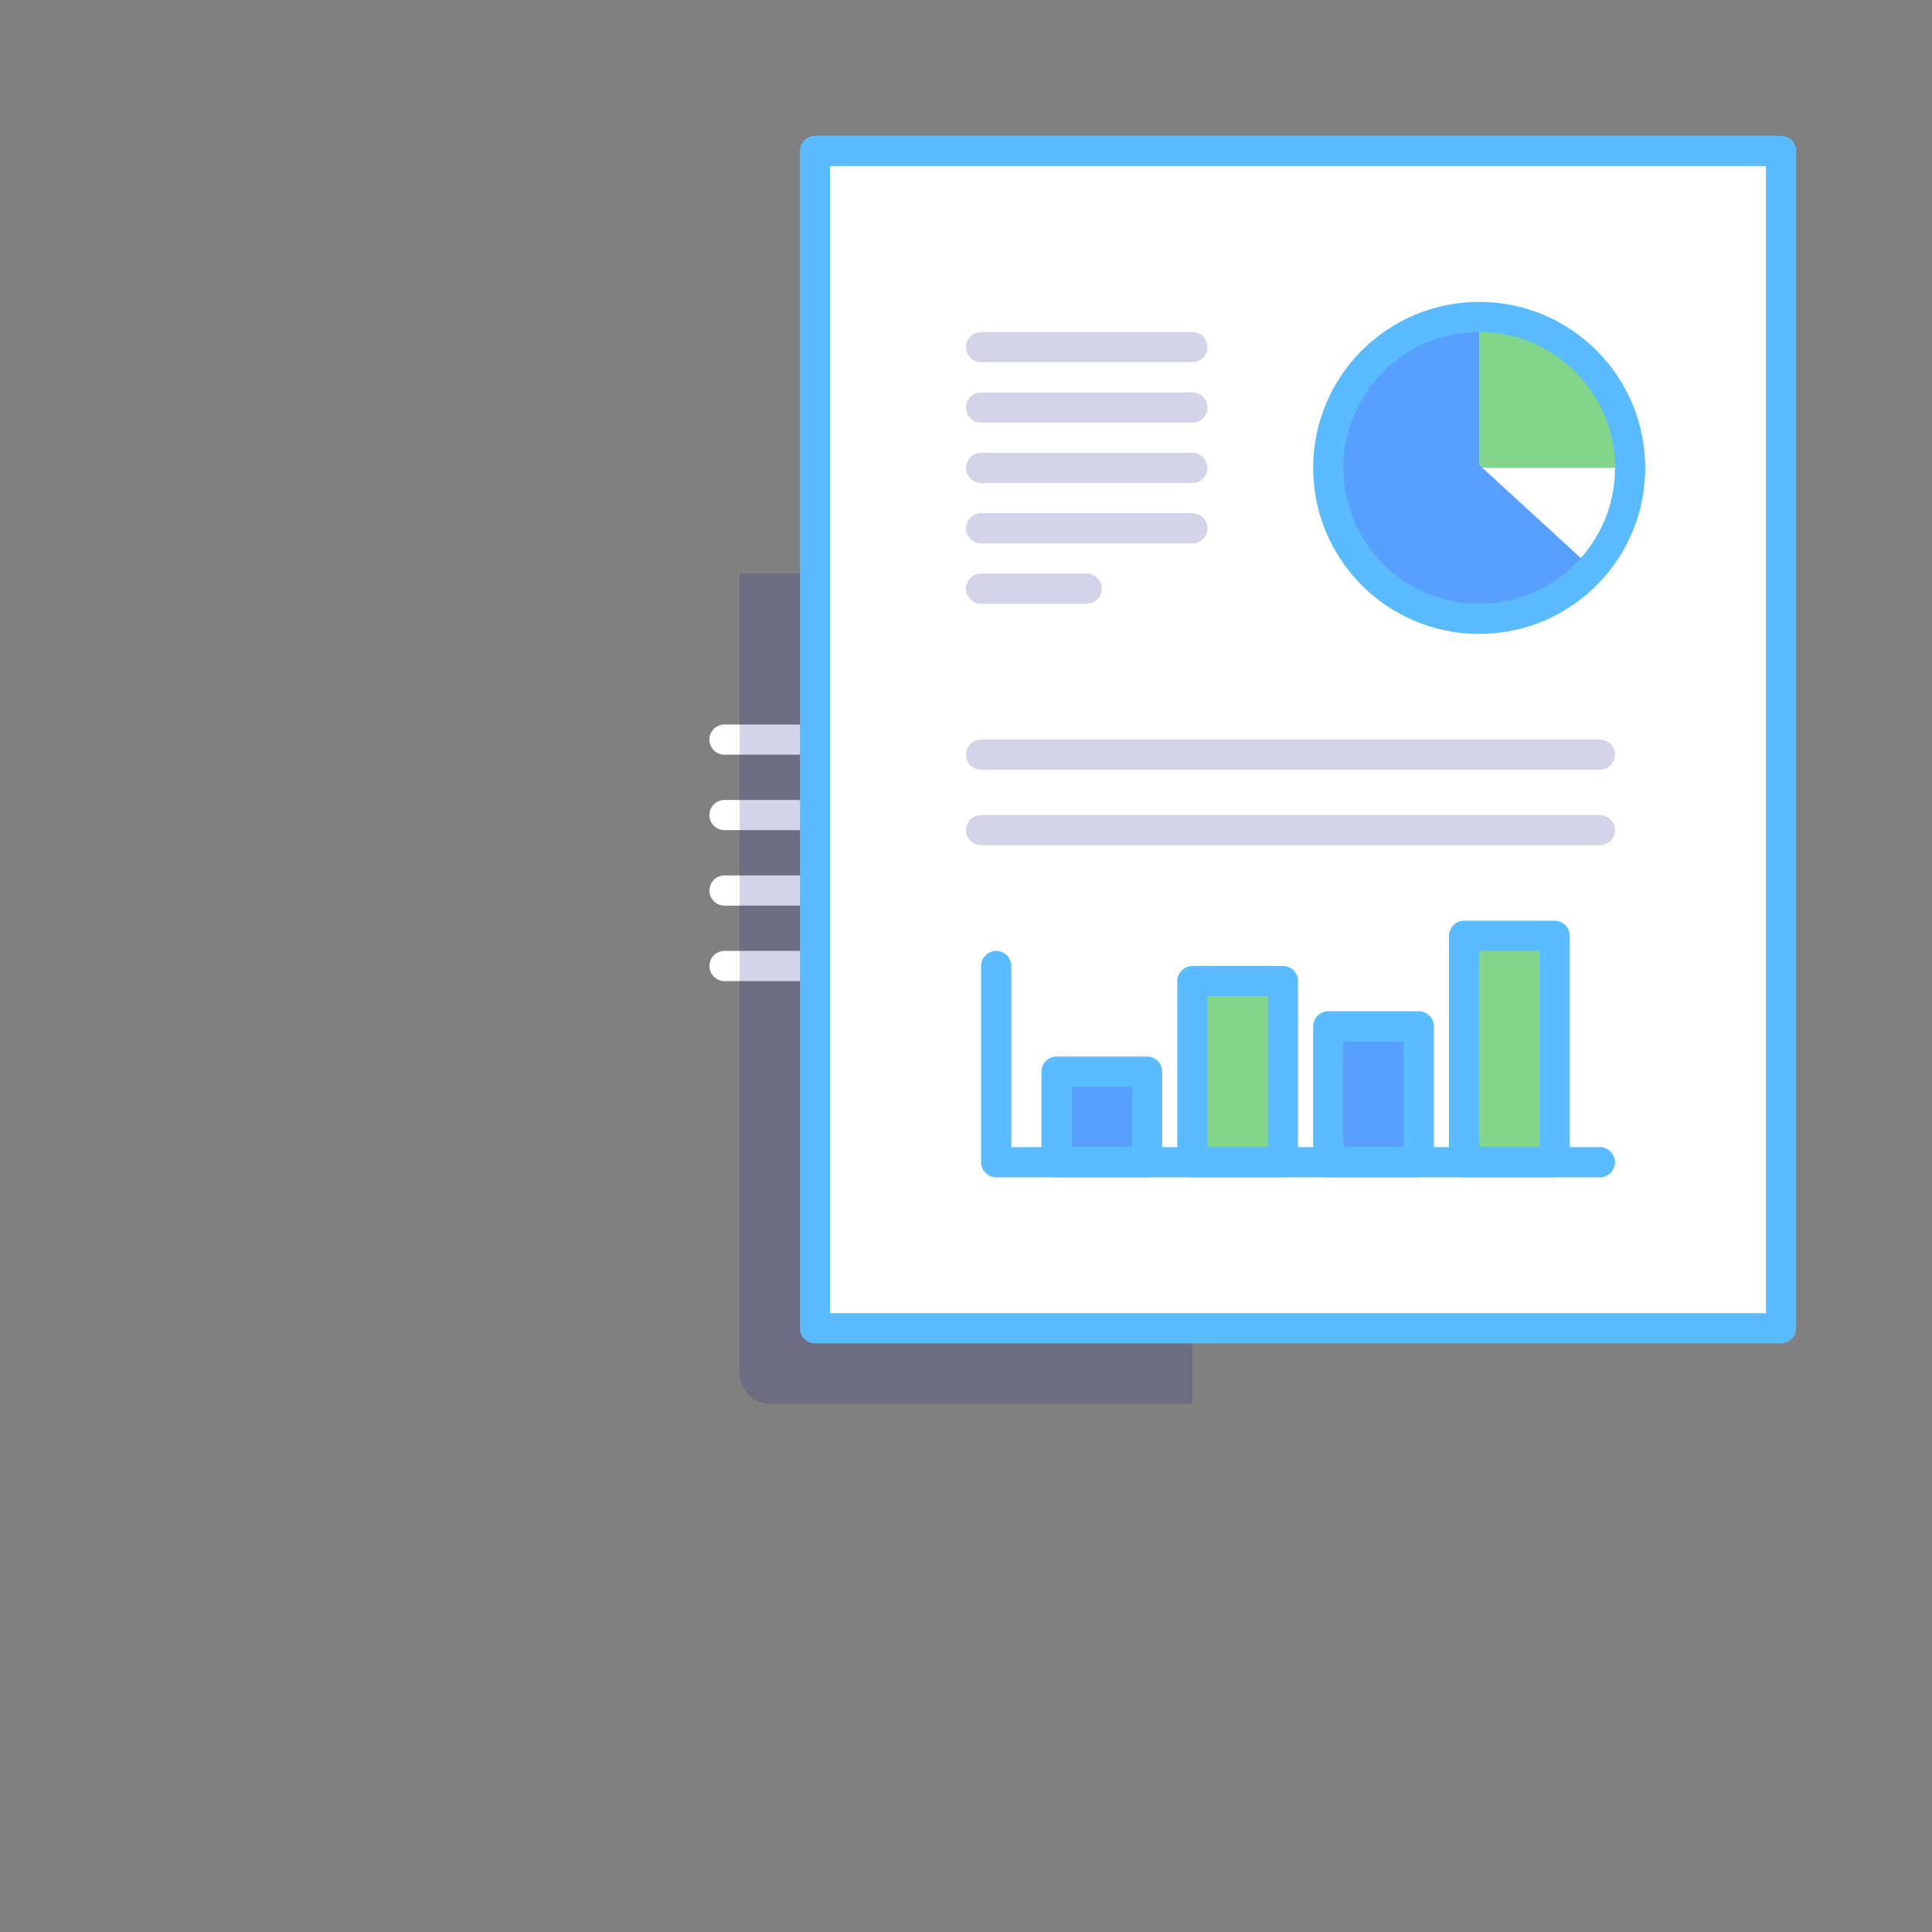 <?xml version="1.0" encoding="utf-8"?>
<!-- Generator: Adobe Illustrator 19.0.0, SVG Export Plug-In . SVG Version: 6.00 Build 0)  -->
<svg version="1.1" id="Layer_1" xmlns="http://www.w3.org/2000/svg" xmlns:xlink="http://www.w3.org/1999/xlink" x="0px" y="0px"
	 viewBox="4 -4 128 128" style="enable-background:new 4 -4 128 128;" xml:space="preserve">
<rect x="4" y="-4" width="128" height="128" fill="#808080" stroke="none"/>
<style type="text/css">
	.st0{fill:none;stroke:#FFFFFF;stroke-width:2;stroke-linecap:round;stroke-linejoin:round;stroke-miterlimit:10;}
	.st1{opacity:0.2;fill:#242C88;enable-background:new    ;}
	.st2{fill:#FFFFFF;}
	.st3{fill:none;stroke:#5ABCFF;stroke-width:2;stroke-linecap:round;stroke-linejoin:round;stroke-miterlimit:10;}
	.st4{fill:#83D689;}
	.st5{fill:#589FFF;}
	.st6{fill:#589FFF;stroke:#5ABCFF;stroke-miterlimit:10;}
	
		.st7{opacity:0.2;fill:none;stroke:#242C88;stroke-width:2;stroke-linecap:round;stroke-linejoin:round;stroke-miterlimit:10;enable-background:new    ;}
	.st8{display:none;}
	.st9{display:inline;fill:#FF5751;}
	.st10{display:inline;opacity:0.6;fill:#242C88;enable-background:new    ;}
	.st11{display:inline;fill:none;stroke:#5ABCFF;stroke-width:2;stroke-linecap:round;stroke-linejoin:round;stroke-miterlimit:10;}
	.st12{display:inline;fill:#FFFFFF;}
	.st13{display:inline;opacity:0.2;fill:#242C88;enable-background:new    ;}
	.st14{display:inline;fill:none;stroke:#FFFFFF;stroke-width:2;stroke-linecap:round;stroke-linejoin:round;stroke-miterlimit:10;}
	.st15{display:inline;fill:#83D689;}
</style>
<g>
	<line class="st0" x1="52" y1="45" x2="69" y2="45"/>
	<line class="st0" x1="52" y1="50" x2="69" y2="50"/>
	<line class="st0" x1="52" y1="55" x2="69" y2="55"/>
	<line class="st0" x1="52" y1="60" x2="69" y2="60"/>
	<path class="st1" d="M55,89h28V34H53v53C53,88.1,53.9,89,55,89z"/>
	<rect x="58" y="6" class="st2" width="64" height="78"/>
	<rect x="58" y="6" class="st3" width="64" height="78"/>
	<path class="st4" d="M102,17.3V27h9.8C111.8,21.6,107.4,17.3,102,17.3z"/>
	<path class="st5" d="M102,26.8V17c-5.4,0-9.8,4.4-9.8,9.8s4.4,9.8,9.8,9.8c2.9,0,5.4-1.2,7.2-3.2L102,26.8z"/>
	<circle class="st3" cx="102" cy="27" r="10"/>
	<rect x="74" y="67" class="st6" width="6" height="6"/>
	<rect x="83" y="61" class="st4" width="6" height="12"/>
	<rect x="92" y="64" class="st5" width="6" height="9"/>
	<rect x="101" y="58" class="st4" width="6" height="15"/>
	<rect x="74" y="67" class="st3" width="6" height="6"/>
	<rect x="83" y="61" class="st3" width="6" height="12"/>
	<rect x="92" y="64" class="st3" width="6" height="9"/>
	<rect x="101" y="58" class="st3" width="6" height="15"/>
	<polyline class="st3" points="110,73 70,73 70,60 	"/>
	<line class="st7" x1="69" y1="51" x2="110" y2="51"/>
	<line class="st7" x1="69" y1="46" x2="110" y2="46"/>
	<line class="st7" x1="69" y1="23" x2="83" y2="23"/>
	<line class="st7" x1="69" y1="19" x2="83" y2="19"/>
	<line class="st7" x1="69" y1="31" x2="83" y2="31"/>
	<line class="st7" x1="69" y1="35" x2="76" y2="35"/>
	<line class="st7" x1="69" y1="27" x2="83" y2="27"/>
</g>
<g class="st8">
	<polygon class="st9" points="19,52 14,52 14,62 19,67 	"/>
	<polygon class="st10" points="19,52 14,52 14,62 19,67 	"/>
	<polygon class="st11" points="19,52 14,52 14,62 19,67 	"/>
	<rect x="19" y="34" class="st12" width="64" height="78"/>
	<rect x="19" y="34" class="st13" width="64" height="78"/>
	<rect x="19" y="34" class="st11" width="64" height="78"/>
	<rect x="30" y="69" class="st14" width="41" height="23"/>
	<rect x="30" y="98" class="st14" width="41" height="4"/>
	<path class="st13" d="M19,66h26c0.5,0,1-0.4,1-1V48H19V66z"/>
	<rect x="14" y="44" class="st15" width="32" height="18"/>
	<rect x="14" y="44" class="st11" width="32" height="18"/>
	<path class="st12" d="M20.2,53.4h-0.9v2.1h-1.2v-5.7h2.1c0.3,0,0.6,0,0.9,0.1s0.5,0.2,0.7,0.3s0.3,0.3,0.4,0.5s0.1,0.5,0.1,0.7
		c0,0.2,0,0.4-0.1,0.6s-0.1,0.3-0.2,0.4s-0.2,0.2-0.3,0.3s-0.3,0.2-0.4,0.3l1.2,2.3v0.1h-1.3L20.2,53.4z M19.3,52.5h0.9
		c0.2,0,0.3,0,0.4-0.1s0.2-0.1,0.3-0.2s0.1-0.2,0.2-0.3s0.1-0.2,0.1-0.3c0-0.3-0.1-0.5-0.2-0.6s-0.4-0.2-0.7-0.2h-0.9V52.5z"/>
	<path class="st12" d="M25.1,55.6c-0.3,0-0.6-0.1-0.9-0.2s-0.5-0.3-0.7-0.4s-0.3-0.4-0.4-0.7S23,53.8,23,53.5v-0.2
		c0-0.3,0-0.6,0.1-0.9s0.2-0.5,0.4-0.7s0.4-0.3,0.6-0.5s0.5-0.2,0.8-0.2c0.3,0,0.6,0.1,0.8,0.2s0.4,0.2,0.6,0.4s0.3,0.4,0.4,0.7
		s0.1,0.5,0.1,0.9v0.5h-2.7c0,0.1,0.1,0.3,0.1,0.4s0.1,0.2,0.2,0.3s0.2,0.1,0.3,0.2s0.2,0.1,0.4,0.1c0.2,0,0.4,0,0.6-0.1
		s0.3-0.2,0.4-0.4l0.6,0.6c-0.1,0.1-0.2,0.2-0.3,0.3s-0.2,0.2-0.4,0.2s-0.3,0.1-0.5,0.2S25.3,55.6,25.1,55.6z M24.9,52.1
		c-0.1,0-0.2,0-0.3,0.1s-0.2,0.1-0.2,0.2s-0.1,0.2-0.2,0.3s-0.1,0.2-0.1,0.4h1.6v-0.1c0-0.1,0-0.2,0-0.3s-0.1-0.2-0.1-0.3
		s-0.1-0.1-0.2-0.2S25.1,52.1,24.9,52.1z"/>
	<path class="st12" d="M31.3,53.4c0,0.3,0,0.6-0.1,0.9S31,54.8,30.8,55s-0.3,0.3-0.5,0.5s-0.4,0.2-0.7,0.2c-0.2,0-0.4,0-0.6-0.1
		s-0.3-0.2-0.4-0.3v2h-1.1v-5.9h1l0,0.4c0.1-0.2,0.3-0.3,0.5-0.4s0.4-0.1,0.6-0.1c0.3,0,0.5,0.1,0.7,0.2s0.4,0.2,0.5,0.4
		s0.2,0.4,0.3,0.7S31.3,53,31.3,53.4L31.3,53.4z M30.1,53.3c0-0.2,0-0.3,0-0.5s-0.1-0.3-0.1-0.4s-0.1-0.2-0.3-0.3s-0.2-0.1-0.4-0.1
		c-0.2,0-0.3,0-0.5,0.1s-0.2,0.2-0.3,0.3v1.7c0.1,0.1,0.2,0.2,0.3,0.3s0.3,0.1,0.5,0.1c0.1,0,0.3,0,0.4-0.1s0.2-0.2,0.3-0.3
		s0.1-0.2,0.1-0.4S30.1,53.6,30.1,53.3L30.1,53.3z"/>
	<path class="st12" d="M31.8,53.3c0-0.3,0-0.6,0.1-0.9s0.2-0.5,0.4-0.7s0.4-0.3,0.6-0.5s0.5-0.2,0.8-0.2c0.3,0,0.6,0.1,0.9,0.2
		s0.5,0.3,0.6,0.5s0.3,0.4,0.4,0.7s0.1,0.5,0.1,0.9v0.1c0,0.3,0,0.6-0.1,0.9s-0.2,0.5-0.4,0.7s-0.4,0.3-0.6,0.4s-0.5,0.2-0.9,0.2
		s-0.6-0.1-0.9-0.2s-0.5-0.3-0.6-0.4s-0.3-0.4-0.4-0.7S31.8,53.7,31.8,53.3L31.8,53.3z M32.9,53.4c0,0.2,0,0.3,0,0.5
		s0.1,0.3,0.2,0.4s0.2,0.2,0.3,0.3s0.2,0.1,0.4,0.1c0.2,0,0.3,0,0.4-0.1s0.2-0.2,0.3-0.3s0.1-0.2,0.2-0.4s0-0.3,0-0.5v-0.1
		c0-0.2,0-0.3,0-0.5s-0.1-0.3-0.2-0.4s-0.2-0.2-0.3-0.3s-0.2-0.1-0.4-0.1c-0.2,0-0.3,0-0.4,0.1s-0.2,0.2-0.3,0.3S33,52.7,33,52.9
		S32.9,53.2,32.9,53.4L32.9,53.4z"/>
	<path class="st12" d="M38.8,52.3c-0.1,0-0.1,0-0.2,0s-0.1,0-0.2,0c-0.2,0-0.4,0-0.5,0.1s-0.2,0.2-0.3,0.3v2.8h-1.1v-4.2h1.1l0,0.5
		c0.1-0.2,0.2-0.3,0.4-0.4s0.3-0.2,0.5-0.2c0.1,0,0.1,0,0.2,0s0.1,0,0.2,0L38.8,52.3z"/>
	<path class="st12" d="M40.9,50.2v1h0.7v0.8h-0.7v2.1c0,0.1,0,0.2,0,0.2s0,0.1,0.1,0.1s0.1,0.1,0.1,0.1s0.1,0,0.2,0
		c0.1,0,0.1,0,0.2,0s0.1,0,0.1,0v0.9c-0.1,0-0.2,0.1-0.3,0.1s-0.2,0-0.4,0c-0.2,0-0.4,0-0.5-0.1s-0.3-0.1-0.4-0.2s-0.2-0.2-0.2-0.4
		s-0.1-0.4-0.1-0.6v-2.2h-0.6v-0.8h0.6v-1H40.9z"/>
</g>
</svg>
